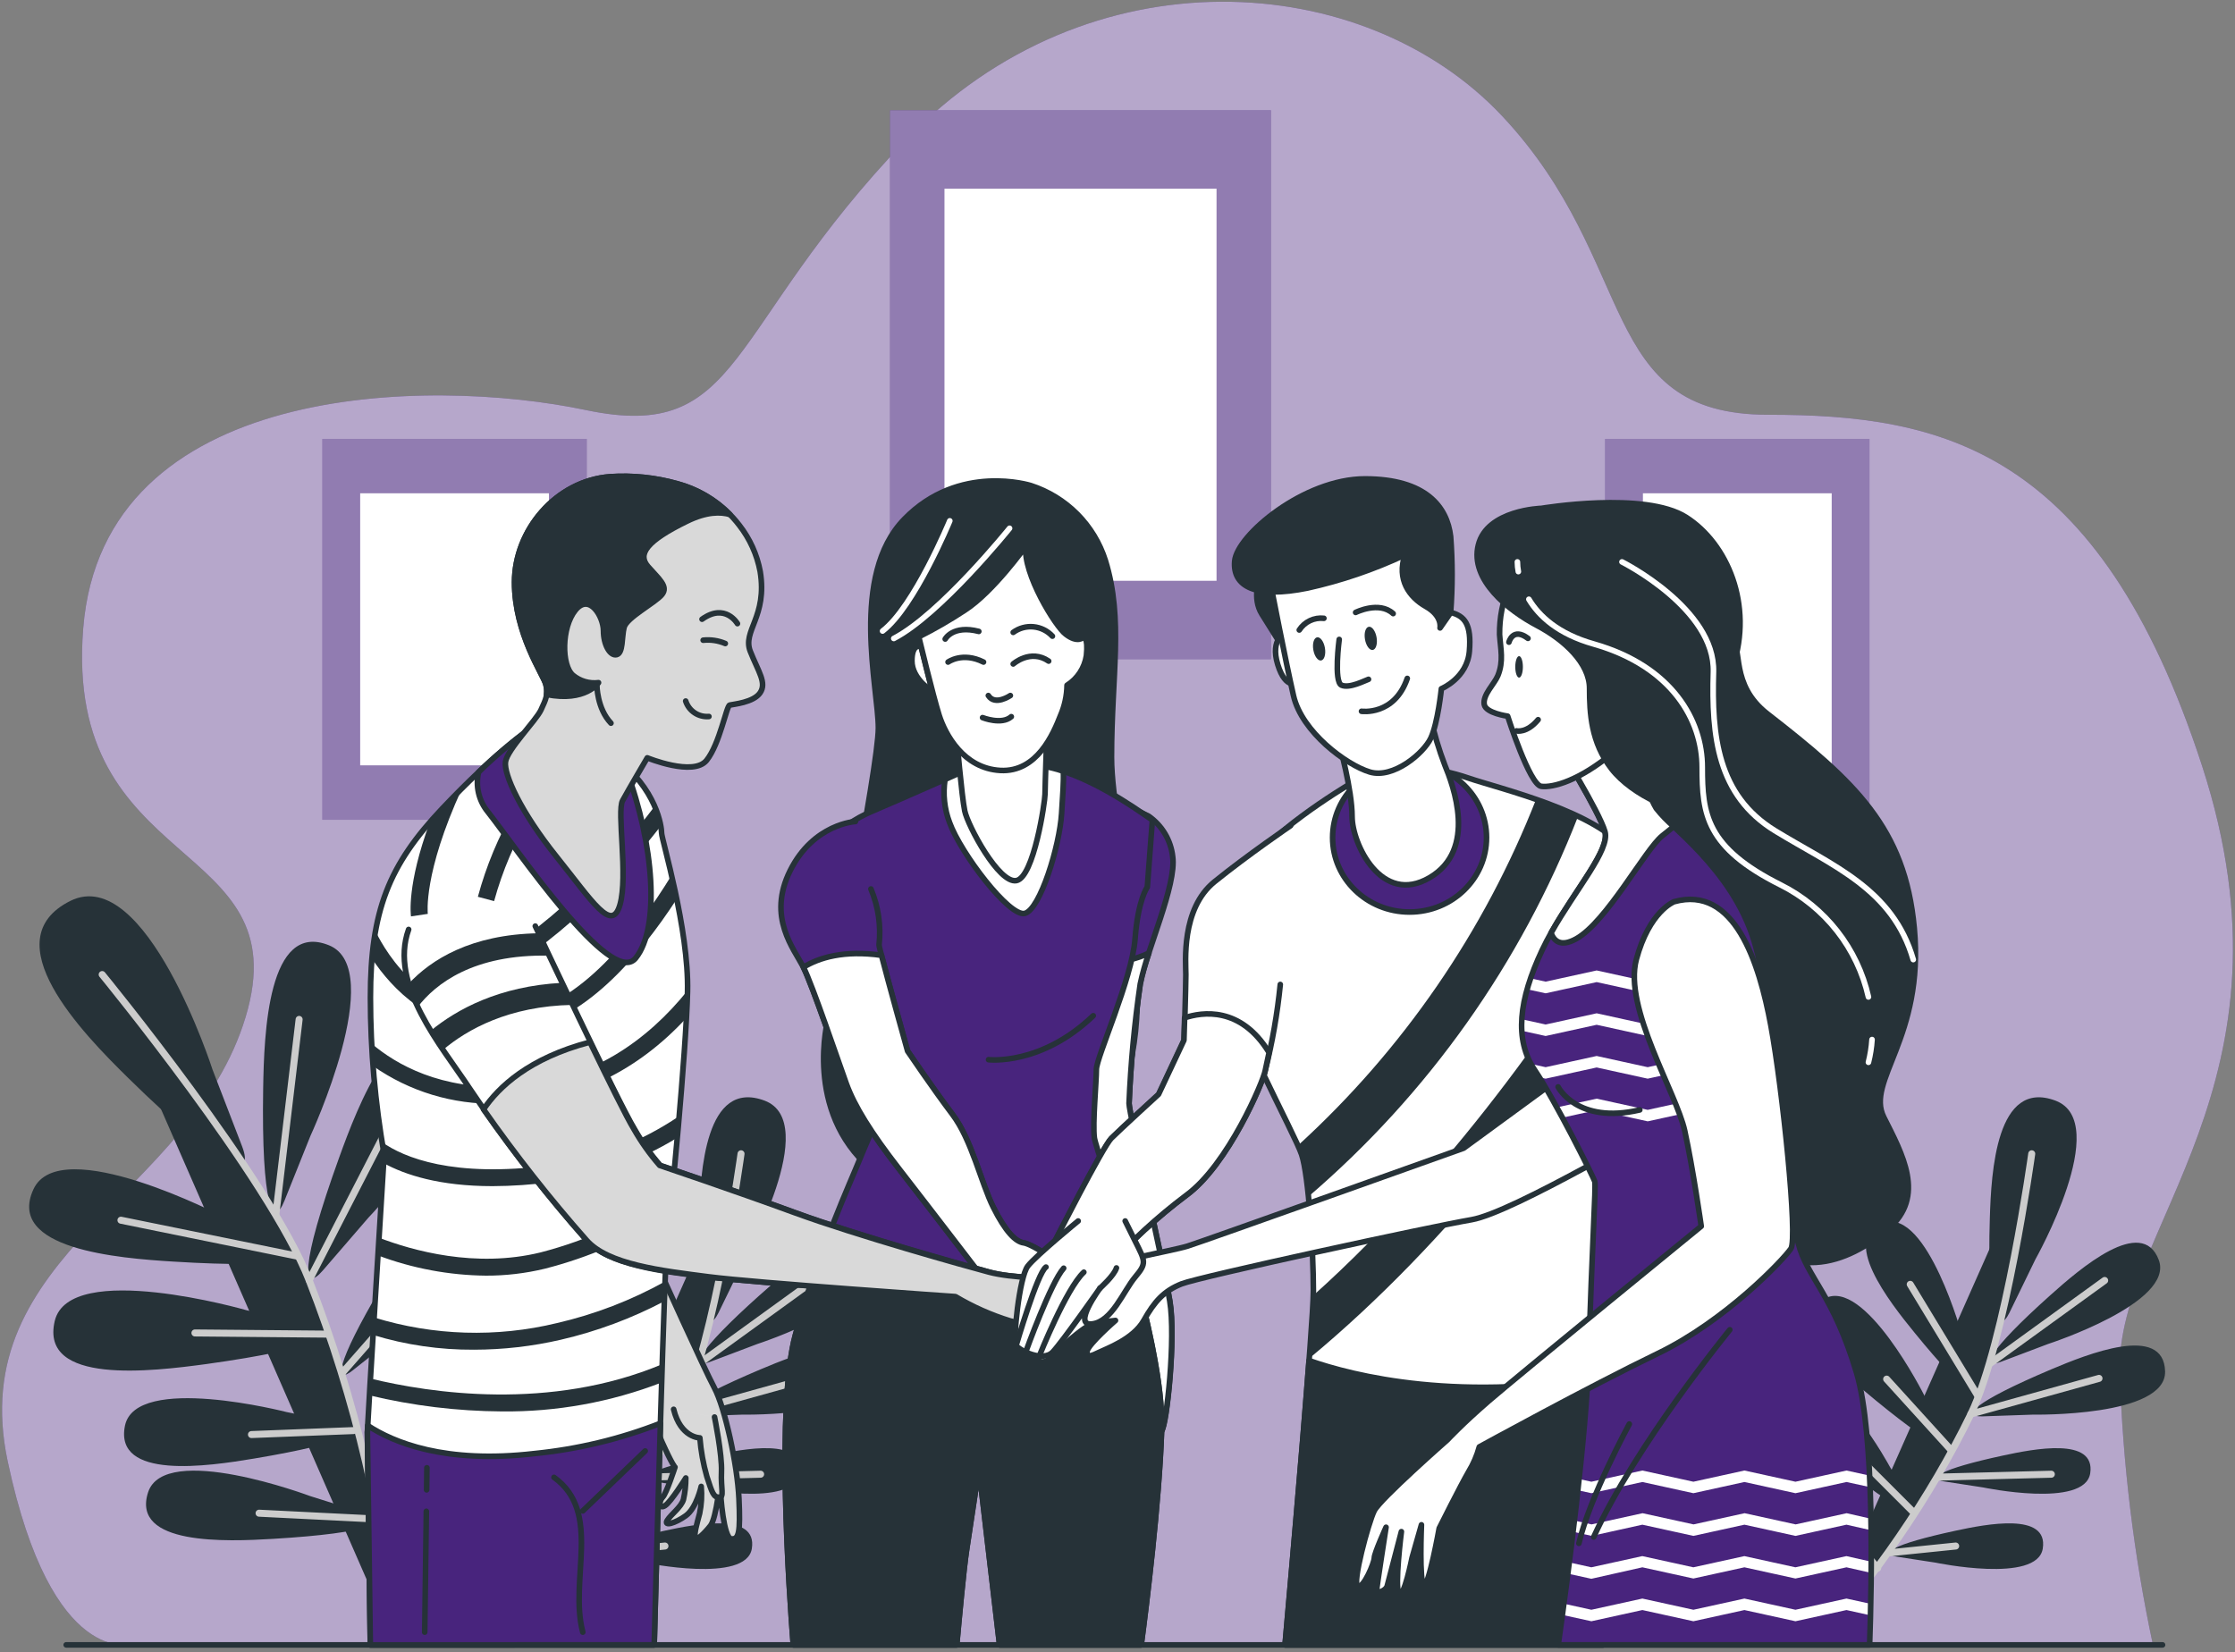 <svg width="399" height="295" viewBox="0 0 399 295" fill="none" xmlns="http://www.w3.org/2000/svg">
<rect x="0" y="0" width="399" height="295" fill="#808080" stroke="none"/>
<path d="M384.311 293.48H23.631C23.631 293.48 9.291 298.16 1.381 260.92C-6.529 223.68 34.181 213.7 43.861 181.54C53.541 149.38 11.311 156.15 14.861 112.14C18.411 68.13 76.441 67.28 104.591 73.21C132.741 79.14 129.221 58.82 161.771 24.96C194.321 -8.9 243.561 -5.5 268.181 20.73C292.801 46.96 284.901 74.05 315.691 74.05C346.481 74.05 374.631 79.98 393.101 136.68C411.571 193.38 377.811 219.3 378.421 244.86C378.937 261.209 380.908 277.48 384.311 293.48Z" fill="#48247D"/>
<path opacity="0.6" d="M384.311 293.48H23.631C23.631 293.48 9.291 298.16 1.381 260.92C-6.529 223.68 34.181 213.7 43.861 181.54C53.541 149.38 11.311 156.15 14.861 112.14C18.411 68.13 76.441 67.28 104.591 73.21C132.741 79.14 129.221 58.82 161.771 24.96C194.321 -8.9 243.561 -5.5 268.181 20.73C292.801 46.96 284.901 74.05 315.691 74.05C346.481 74.05 374.631 79.98 393.101 136.68C411.571 193.38 377.811 219.3 378.421 244.86C378.937 261.209 380.908 277.48 384.311 293.48Z" fill="white"/>
<path d="M226.891 19.69H158.891V117.69H226.891V19.69Z" fill="#48247D"/>
<path opacity="0.4" d="M226.891 19.69H158.891V117.69H226.891V19.69Z" fill="white"/>
<path d="M217.181 33.69H168.611V103.69H217.181V33.69Z" fill="white"/>
<path d="M104.741 78.36H57.561V146.36H104.741V78.36Z" fill="#48247D"/>
<path opacity="0.4" d="M104.741 78.36H57.561V146.36H104.741V78.36Z" fill="white"/>
<path d="M98.001 88.07H64.301V136.64H98.001V88.07Z" fill="white"/>
<path d="M333.741 78.36H286.561V146.36H333.741V78.36Z" fill="#48247D"/>
<path opacity="0.4" d="M333.741 78.36H286.561V146.36H333.741V78.36Z" fill="white"/>
<path d="M327.001 88.07H293.301V136.64H327.001V88.07Z" fill="white"/>
<path d="M281.191 214.4C279.191 219.4 277.071 215.4 277.401 194.34C277.561 184.48 278.251 164.34 289.161 168.77C299.631 173.03 285.831 202.82 285.831 202.82L281.191 214.4ZM296.191 217.4C296.191 217.4 318.921 193.71 310.391 186.28C301.521 178.54 294.321 197.37 290.971 206.65C283.831 226.44 284.491 230.93 288.041 226.84L296.191 217.4ZM300.981 238.66C300.981 238.66 321.791 223.84 316.351 216.92C310.691 209.72 302.461 223.08 298.551 229.68C290.221 243.78 290.081 247.31 293.381 244.68L300.981 238.66ZM306.611 259.86C306.611 259.86 327.431 245.04 321.991 238.12C316.321 230.92 308.091 244.27 304.191 250.88C295.861 264.97 295.711 268.51 299.021 265.88L306.611 259.86ZM270.271 217.24C270.271 217.24 241.141 202.08 236.411 212.35C231.481 223.04 251.571 224.66 261.411 225.26C282.411 226.56 286.541 224.66 281.621 222.4L270.271 217.24ZM274.371 233.92C274.371 233.92 242.811 224.86 240.211 235.87C237.511 247.32 257.521 244.87 267.291 243.55C288.131 240.65 291.791 237.97 286.521 236.73L274.371 233.92ZM281.591 252.12C281.591 252.12 254.701 245.18 252.751 254.55C250.751 264.3 267.601 261.8 275.831 260.42C293.381 257.48 296.421 255.13 291.941 254.21L281.591 252.12ZM285.801 267.12C285.801 267.12 259.801 257.36 256.871 266.47C253.821 275.96 270.871 275.26 279.191 274.76C296.961 273.7 300.191 271.69 295.861 270.29L285.801 267.12ZM268.371 190.99C268.371 190.99 256.501 154.09 243.021 160.8C229.021 167.8 245.201 184.41 253.311 192.38C270.601 209.38 275.951 210.56 273.681 204.63L268.371 190.99Z" fill="#263238"/>
<path d="M248.661 173.99C248.661 173.99 278.481 210.37 285.611 228.58C293.811 249.51 299.391 273.08 300.501 292.58" fill="#263238"/>
<path d="M248.661 173.99C248.661 173.99 278.481 210.37 285.611 228.58C293.811 249.51 299.391 273.08 300.501 292.58" stroke="#CCCCCC" stroke-width="1.252" stroke-linecap="round" stroke-linejoin="round"/>
<path d="M279.671 216.69L283.821 182" stroke="#CCCCCC" stroke-width="1.252" stroke-linecap="round" stroke-linejoin="round"/>
<path d="M285.611 228.57L300.611 199.41" stroke="#CCCCCC" stroke-width="1.252" stroke-linecap="round" stroke-linejoin="round"/>
<path d="M283.421 224.25L252.001 217.85" stroke="#CCCCCC" stroke-width="1.252" stroke-linecap="round" stroke-linejoin="round"/>
<path d="M291.511 245.12L309.981 224.08" stroke="#CCCCCC" stroke-width="1.252" stroke-linecap="round" stroke-linejoin="round"/>
<path d="M288.931 238.19L265.221 237.98" stroke="#CCCCCC" stroke-width="1.252" stroke-linecap="round" stroke-linejoin="round"/>
<path d="M293.501 255.41L275.311 256.12" stroke="#CCCCCC" stroke-width="1.252" stroke-linecap="round" stroke-linejoin="round"/>
<path d="M297.231 266.39L306.971 253.41" stroke="#CCCCCC" stroke-width="1.252" stroke-linecap="round" stroke-linejoin="round"/>
<path d="M297.951 271.22L276.671 270.16" stroke="#CCCCCC" stroke-width="1.252" stroke-linecap="round" stroke-linejoin="round"/>
<path d="M357.211 243.13C353.541 244.51 354.661 241.42 366.011 231.26C371.331 226.49 382.391 216.96 385.391 224.94C388.281 232.61 365.651 239.94 365.651 239.94L357.211 243.13ZM362.981 252.56C362.981 252.56 386.761 253.01 386.521 244.82C386.271 236.3 372.721 241.72 366.141 244.5C352.141 250.43 350.031 252.99 353.951 252.87L362.981 252.56ZM354.031 265.56C354.031 265.56 372.141 269.35 373.151 263.05C374.151 256.5 363.041 258.69 357.611 259.86C346.021 262.35 344.071 264.01 347.081 264.49L354.031 265.56ZM345.561 278.99C345.561 278.99 363.681 282.78 364.681 276.48C365.731 269.93 354.581 272.11 349.141 273.28C337.561 275.77 335.561 277.43 338.561 277.91L345.561 278.99ZM350.371 238.71C350.371 238.71 344.111 215.76 336.371 218.29C328.261 220.92 337.281 232.41 341.801 237.94C351.431 249.75 354.471 251.01 353.251 247.28L350.371 238.71ZM343.511 249.09C343.511 249.09 332.821 227.85 325.691 231.87C318.261 236.07 329.381 245.53 334.901 250.05C346.691 259.71 349.901 260.34 347.991 256.93L343.511 249.09ZM337.381 261.87C337.381 261.87 327.851 244.16 321.911 247.73C315.731 251.45 325.351 259.19 330.131 262.89C340.321 270.78 343.061 271.24 341.351 268.4L337.381 261.87ZM331.461 271.5C331.461 271.5 323.861 252.87 317.581 255.79C311.041 258.79 319.781 267.55 324.141 271.74C333.441 280.67 336.141 281.42 334.721 278.41L331.461 271.5ZM363.371 224.83C363.371 224.83 377.161 200.38 366.971 196.51C356.371 192.51 355.481 209.28 355.231 217.51C354.691 235.07 356.691 238.51 358.731 234.37L363.371 224.83Z" fill="#263238"/>
<path d="M362.711 205.99C362.711 205.99 358.021 239.73 351.841 252.48C344.741 267.12 334.021 282.71 324.181 292.89" fill="#263238"/>
<path d="M362.711 205.99C362.711 205.99 358.021 239.73 351.841 252.48C344.741 267.12 334.021 282.71 324.181 292.89" stroke="#CCCCCC" stroke-width="1.252" stroke-linecap="round" stroke-linejoin="round"/>
<path d="M355.241 243.45L375.731 228.61" stroke="#CCCCCC" stroke-width="1.252" stroke-linecap="round" stroke-linejoin="round"/>
<path d="M351.841 252.45L374.721 246.09" stroke="#CCCCCC" stroke-width="1.252" stroke-linecap="round" stroke-linejoin="round"/>
<path d="M353.061 249.16L341.021 229.3" stroke="#CCCCCC" stroke-width="1.252" stroke-linecap="round" stroke-linejoin="round"/>
<path d="M345.941 263.72L366.211 263.2" stroke="#CCCCCC" stroke-width="1.252" stroke-linecap="round" stroke-linejoin="round"/>
<path d="M348.361 258.94L336.811 246.22" stroke="#CCCCCC" stroke-width="1.252" stroke-linecap="round" stroke-linejoin="round"/>
<path d="M341.441 269.83L332.121 260.51" stroke="#CCCCCC" stroke-width="1.252" stroke-linecap="round" stroke-linejoin="round"/>
<path d="M337.431 277.22L349.131 276.02" stroke="#CCCCCC" stroke-width="1.252" stroke-linecap="round" stroke-linejoin="round"/>
<path d="M335.211 279.97L325.321 268.14" stroke="#CCCCCC" stroke-width="1.252" stroke-linecap="round" stroke-linejoin="round"/>
<path d="M50.771 214.4C48.771 219.4 46.651 215.4 46.981 194.34C47.141 184.48 47.831 164.34 58.741 168.77C69.221 173.03 55.411 202.82 55.411 202.82L50.771 214.4ZM65.771 217.4C65.771 217.4 88.501 193.71 79.981 186.28C71.101 178.54 63.901 197.37 60.551 206.65C53.411 226.44 54.071 230.93 57.621 226.84L65.771 217.4ZM70.561 238.64C70.561 238.64 91.381 223.82 85.931 216.9C80.271 209.7 72.041 223.06 68.131 229.66C59.801 243.76 59.661 247.29 62.971 244.66L70.561 238.64ZM76.201 259.84C76.201 259.84 96.991 244.99 91.561 238.1C85.891 230.9 77.661 244.25 73.761 250.86C65.431 264.95 65.281 268.49 68.591 265.86L76.201 259.84ZM39.831 217.22C39.831 217.22 10.711 202.06 5.971 212.33C1.041 223.02 21.131 224.64 30.971 225.24C51.971 226.54 56.091 224.64 51.171 222.38L39.831 217.22ZM43.931 233.9C43.931 233.9 12.381 224.84 9.771 235.85C7.071 247.3 27.081 244.85 36.851 243.53C57.691 240.63 61.361 237.95 56.091 236.71L43.931 233.9ZM51.151 252.1C51.151 252.1 24.261 245.16 22.311 254.53C20.311 264.28 37.161 261.78 45.391 260.4C62.941 257.46 65.981 255.11 61.501 254.19L51.151 252.1ZM55.361 267.1C55.361 267.1 29.361 257.34 26.431 266.45C23.381 275.94 40.431 275.24 48.751 274.74C66.521 273.68 69.751 271.67 65.431 270.27L55.361 267.1ZM37.951 190.99C37.951 190.99 26.081 154.13 12.561 160.84C-1.439 167.84 14.741 184.45 22.851 192.42C40.151 209.42 45.501 210.6 43.221 204.67L37.951 190.99Z" fill="#263238"/>
<path d="M18.241 173.99C18.241 173.99 48.061 210.37 55.191 228.58C63.391 249.51 68.971 273.08 70.081 292.58" fill="#263238"/>
<path d="M18.241 173.99C18.241 173.99 48.061 210.37 55.191 228.58C63.391 249.51 68.971 273.08 70.081 292.58" stroke="#CCCCCC" stroke-width="1.252" stroke-linecap="round" stroke-linejoin="round"/>
<path d="M49.261 216.69L53.401 182" stroke="#CCCCCC" stroke-width="1.252" stroke-linecap="round" stroke-linejoin="round"/>
<path d="M55.191 228.57L70.191 199.41" stroke="#CCCCCC" stroke-width="1.252" stroke-linecap="round" stroke-linejoin="round"/>
<path d="M53.001 224.25L21.591 217.85" stroke="#CCCCCC" stroke-width="1.252" stroke-linecap="round" stroke-linejoin="round"/>
<path d="M61.091 245.12L79.561 224.08" stroke="#CCCCCC" stroke-width="1.252" stroke-linecap="round" stroke-linejoin="round"/>
<path d="M58.511 238.19L34.801 237.98" stroke="#CCCCCC" stroke-width="1.252" stroke-linecap="round" stroke-linejoin="round"/>
<path d="M63.081 255.41L44.891 256.12" stroke="#CCCCCC" stroke-width="1.252" stroke-linecap="round" stroke-linejoin="round"/>
<path d="M66.821 266.39L76.561 253.41" stroke="#CCCCCC" stroke-width="1.252" stroke-linecap="round" stroke-linejoin="round"/>
<path d="M67.531 271.22L46.251 270.16" stroke="#CCCCCC" stroke-width="1.252" stroke-linecap="round" stroke-linejoin="round"/>
<path d="M126.791 243.13C123.121 244.51 124.241 241.42 135.591 231.26C140.921 226.49 151.971 216.96 154.971 224.94C157.861 232.61 135.231 239.94 135.231 239.94L126.791 243.13ZM132.561 252.56C132.561 252.56 156.341 253.01 156.101 244.82C155.851 236.3 142.301 241.72 135.721 244.5C121.721 250.43 119.611 252.99 123.531 252.87L132.561 252.56ZM123.611 265.56C123.611 265.56 141.721 269.35 142.731 263.05C143.731 256.5 132.621 258.69 127.191 259.86C115.561 262.35 113.651 263.99 116.661 264.49L123.611 265.56ZM115.101 278.99C115.101 278.99 133.221 282.78 134.221 276.48C135.271 269.93 124.121 272.11 118.691 273.28C107.091 275.78 105.141 277.44 108.161 277.92L115.101 278.99ZM119.911 238.71C119.911 238.71 113.661 215.76 105.911 218.29C97.801 220.92 106.811 232.41 111.331 237.94C120.961 249.75 124.001 251.01 122.781 247.28L119.911 238.71ZM113.051 249.09C113.051 249.09 102.361 227.85 95.231 231.87C87.801 236.07 98.921 245.53 104.451 250.05C116.241 259.71 119.451 260.34 117.531 256.93L113.051 249.09ZM106.921 261.87C106.921 261.87 97.391 244.16 91.451 247.73C85.271 251.45 94.891 259.19 99.671 262.89C109.861 270.78 112.611 271.24 110.891 268.4L106.921 261.87ZM101.001 271.5C101.001 271.5 93.411 252.87 87.121 255.79C80.581 258.79 89.331 267.55 93.681 271.74C102.981 280.67 105.681 281.42 104.261 278.41L101.001 271.5ZM132.911 224.83C132.911 224.83 146.711 200.38 136.521 196.51C125.911 192.51 125.031 209.28 124.771 217.51C124.241 235.07 126.231 238.51 128.271 234.37L132.911 224.83Z" fill="#263238"/>
<path d="M132.291 205.99C132.291 205.99 127.601 239.73 121.421 252.48C114.321 267.12 103.601 282.71 93.761 292.89" fill="#263238"/>
<path d="M132.291 205.99C132.291 205.99 127.601 239.73 121.421 252.48C114.321 267.12 103.601 282.71 93.761 292.89" stroke="#CCCCCC" stroke-width="1.252" stroke-linecap="round" stroke-linejoin="round"/>
<path d="M124.821 243.45L145.311 228.61" stroke="#CCCCCC" stroke-width="1.252" stroke-linecap="round" stroke-linejoin="round"/>
<path d="M121.421 252.45L144.301 246.09" stroke="#CCCCCC" stroke-width="1.252" stroke-linecap="round" stroke-linejoin="round"/>
<path d="M122.641 249.16L110.601 229.3" stroke="#CCCCCC" stroke-width="1.252" stroke-linecap="round" stroke-linejoin="round"/>
<path d="M115.521 263.72L135.791 263.2" stroke="#CCCCCC" stroke-width="1.252" stroke-linecap="round" stroke-linejoin="round"/>
<path d="M117.941 258.94L106.391 246.22" stroke="#CCCCCC" stroke-width="1.252" stroke-linecap="round" stroke-linejoin="round"/>
<path d="M111.021 269.83L101.701 260.51" stroke="#CCCCCC" stroke-width="1.252" stroke-linecap="round" stroke-linejoin="round"/>
<path d="M107.011 277.22L118.711 276.02" stroke="#CCCCCC" stroke-width="1.252" stroke-linecap="round" stroke-linejoin="round"/>
<path d="M104.801 279.97L94.901 268.14" stroke="#CCCCCC" stroke-width="1.252" stroke-linecap="round" stroke-linejoin="round"/>
<path d="M184.031 86.69C184.031 86.69 171.231 82.61 161.441 92.69C151.651 102.77 156.811 122.9 156.811 129.97C156.811 137.04 147.811 181.97 147.811 181.97C147.811 181.97 143.451 198.3 155.431 208.65C167.411 219 189.551 218.1 199.001 198.18C208.451 178.26 198.431 149.86 198.431 135.18C198.431 120.5 200.611 110.69 197.341 100.08C196.348 96.95 194.623 94.102 192.308 91.773C189.993 89.444 187.155 87.701 184.031 86.69Z" fill="#263238" stroke="#263238" stroke-linecap="round" stroke-linejoin="round"/>
<path d="M180.231 94.32C180.231 94.32 167.891 109.66 159.561 113.99" stroke="white" stroke-linecap="round" stroke-linejoin="round"/>
<path d="M169.561 92.99C169.561 92.99 163.231 108.32 157.561 112.66" stroke="white" stroke-linecap="round" stroke-linejoin="round"/>
<path d="M205.071 145.72C206.253 146.549 207.246 147.619 207.984 148.86C208.722 150.102 209.188 151.485 209.351 152.92C210.081 158.02 204.641 169.81 203.551 175.64C202.521 182.718 201.857 189.844 201.561 196.99C201.561 198.81 207.761 225.77 208.851 232.33C209.941 238.89 208.301 254.33 207.391 255.46C206.481 256.59 203.931 251.27 203.751 247.81C203.571 244.35 196.831 217.75 194.281 209.74C191.731 201.73 192.451 191.16 192.451 191.16C192.451 191.16 195.921 166.93 195.921 157.64C195.921 148.35 196.201 141.4 196.201 141.4L205.071 145.72Z" fill="#48247D" stroke="#263238" stroke-linecap="round" stroke-linejoin="round"/>
<path d="M207.371 255.42C208.281 254.33 209.921 238.84 208.831 232.29C207.741 225.74 201.561 198.77 201.561 196.99C201.862 189.857 202.529 182.744 203.561 175.68C203.961 173.81 204.476 171.967 205.101 170.16C202.958 171.192 200.609 171.725 198.231 171.72C196.961 171.72 195.721 172.89 194.531 174.88C193.531 183.34 192.441 191.16 192.441 191.16C192.441 191.16 191.721 201.72 194.271 209.74C196.821 217.76 203.561 244.35 203.741 247.81C203.921 251.27 206.461 256.51 207.371 255.42Z" fill="white" stroke="#263238" stroke-linecap="round" stroke-linejoin="round"/>
<path d="M170.801 293.67C171.201 289.19 172.041 280.07 172.581 276.55C173.311 271.82 174.761 262.16 174.761 262.16L178.451 293.67H203.731C204.641 286.8 206.931 268.38 207.371 255.42C207.921 239.21 195.711 205.69 195.371 203.14C195.031 200.59 195.731 193.14 195.731 190.94C195.731 188.74 202.091 174.78 202.631 167.67C203.171 160.56 204.821 158.38 204.821 158.38L205.731 146.38C205.181 146.2 197.011 139.77 188.811 137.38C183.824 135.965 178.559 135.841 173.511 137.02C173.511 137.02 161.671 142.3 155.661 144.85C149.651 147.4 144.711 152.32 144.561 158.69C144.411 165.06 156.211 192.21 157.311 194.22C158.411 196.23 154.941 203.32 153.481 206.97C152.021 210.62 146.011 223.73 142.011 238.3C138.581 250.74 140.871 284.17 141.621 293.67H170.801Z" fill="#48247D" stroke="#263238" stroke-linecap="round" stroke-linejoin="round"/>
<path d="M176.481 189.19C176.481 189.19 185.821 190.31 195.171 181.34" stroke="#263238" stroke-linecap="round" stroke-linejoin="round"/>
<path d="M182.961 163.07C185.691 162.34 189.161 151.07 189.521 145.22C189.721 141.95 189.921 139.51 189.831 137.71C189.491 137.6 189.141 137.48 188.831 137.38C183.844 135.965 178.579 135.841 173.531 137.02L168.711 139.16C168.309 141.75 168.588 144.4 169.521 146.85C171.491 152.32 180.231 163.8 182.961 163.07Z" fill="white" stroke="#263238" stroke-linecap="round" stroke-linejoin="round"/>
<path d="M170.761 131.43C170.761 131.43 171.681 142.16 172.231 144.79C172.781 147.42 178.311 157.79 181.441 157.22C184.571 156.65 186.561 143.1 186.561 141.78C186.561 140.46 186.931 129.78 186.931 129.78C186.931 129.78 180.341 135.19 170.761 131.43Z" fill="white" stroke="#263238" stroke-linecap="round" stroke-linejoin="round"/>
<path d="M152.721 146.67C152.721 146.67 145.261 147.04 141.071 155.42C136.881 163.8 141.791 169.42 143.431 172.72C145.071 176.02 149.631 189.48 151.081 193.49C152.531 197.5 155.461 202.23 160.561 208.79C165.661 215.35 176.401 229.37 176.401 229.37L179.321 234.47C179.321 234.47 184.241 240.12 184.781 240.3C185.321 240.48 188.611 244.67 189.881 242.12C191.151 239.57 189.881 230.47 189.881 230.47C189.881 230.47 191.881 234.47 192.621 233.56C193.361 232.65 192.431 230.65 191.711 228.46C190.991 226.27 184.251 222.09 182.781 221.9C181.311 221.71 179.501 219.9 177.321 215.53C175.141 211.16 173.491 203.53 170.031 198.95C166.571 194.37 162.031 187.66 162.031 187.66C162.031 187.66 156.931 169.44 156.931 168.71C157.304 165.308 156.805 161.866 155.481 158.71" fill="#48247D"/>
<path d="M152.721 146.67C152.721 146.67 145.261 147.04 141.071 155.42C136.881 163.8 141.791 169.42 143.431 172.72C145.071 176.02 149.631 189.48 151.081 193.49C152.531 197.5 155.461 202.23 160.561 208.79C165.661 215.35 176.401 229.37 176.401 229.37L179.321 234.47C179.321 234.47 184.241 240.12 184.781 240.3C185.321 240.48 188.611 244.67 189.881 242.12C191.151 239.57 189.881 230.47 189.881 230.47C189.881 230.47 191.881 234.47 192.621 233.56C193.361 232.65 192.431 230.65 191.711 228.46C190.991 226.27 184.251 222.09 182.781 221.9C181.311 221.71 179.501 219.9 177.321 215.53C175.141 211.16 173.491 203.53 170.031 198.95C166.571 194.37 162.031 187.66 162.031 187.66C162.031 187.66 156.931 169.44 156.931 168.71C157.304 165.308 156.805 161.866 155.481 158.71" stroke="#263238" stroke-linecap="round" stroke-linejoin="round"/>
<path d="M182.781 221.9C181.321 221.72 179.501 219.9 177.321 215.53C175.141 211.16 173.491 203.53 170.031 198.95C166.571 194.37 162.031 187.66 162.031 187.66C162.031 187.66 158.581 175.32 157.361 170.55C150.661 169.61 146.241 170.96 143.431 172.68C145.071 175.96 149.631 189.44 151.081 193.45C152.531 197.46 155.461 202.19 160.561 208.75C165.661 215.31 176.401 229.33 176.401 229.33L179.321 234.43C179.321 234.43 184.241 240.08 184.781 240.26C185.321 240.44 188.611 244.63 189.881 242.08C191.151 239.53 189.881 230.43 189.881 230.43C189.881 230.43 191.881 234.43 192.621 233.52C193.361 232.61 192.431 230.61 191.711 228.42C190.991 226.23 184.251 222.09 182.781 221.9Z" fill="white" stroke="#263238" stroke-linecap="round" stroke-linejoin="round"/>
<path d="M170.801 293.67C171.201 289.19 172.041 280.07 172.581 276.55C173.311 271.82 174.761 262.16 174.761 262.16L178.451 293.67H203.731C204.641 286.8 206.931 268.38 207.371 255.42C207.601 248.67 205.611 238.91 203.191 229.64C181.821 234.32 157.591 230.93 145.011 228.49C143.951 231.62 142.911 234.91 142.011 238.3C138.581 250.74 140.871 284.17 141.621 293.67H170.801Z" fill="#263238" stroke="#263238" stroke-linecap="round" stroke-linejoin="round"/>
<path d="M164.431 115.45C164.431 115.45 162.801 114.72 162.801 117.99C162.801 121.26 166.431 123.43 166.431 123.43L164.431 115.45Z" fill="white" stroke="#263238" stroke-linecap="round" stroke-linejoin="round"/>
<path d="M183.141 97.49C183.141 97.49 177.321 105.69 172.211 108.97C169.575 110.703 166.84 112.283 164.021 113.7C164.021 113.7 166.571 124.27 167.661 127.7C168.751 131.13 172.021 137.19 178.581 137.55C185.141 137.91 188.061 130.98 189.341 127.7C190.07 126.005 190.46 124.184 190.491 122.34C191.412 121.758 192.197 120.986 192.794 120.075C193.39 119.164 193.785 118.136 193.951 117.06C194.311 113.6 193.401 113.78 193.401 113.78C193.401 113.78 192.401 114.91 190.231 113.21C188.471 111.9 182.561 102.41 183.141 97.49Z" fill="white" stroke="#263238" stroke-linecap="round" stroke-linejoin="round"/>
<path d="M169.251 118.2C169.251 118.2 171.821 116.32 175.581 118.2" stroke="#263238" stroke-linecap="round" stroke-linejoin="round"/>
<path d="M180.881 118.54C180.881 118.54 183.961 115.8 187.211 118.03" stroke="#263238" stroke-linecap="round" stroke-linejoin="round"/>
<path d="M168.741 114.09C168.741 114.09 170.111 111.53 174.741 112.73" stroke="#263238" stroke-linecap="round" stroke-linejoin="round"/>
<path d="M180.881 112.9C181.928 112.136 183.22 111.783 184.51 111.908C185.801 112.034 187 112.628 187.881 113.58" stroke="#263238" stroke-linecap="round" stroke-linejoin="round"/>
<path d="M180.371 124.18C180.371 124.18 177.631 126.06 176.441 124.18" stroke="#263238" stroke-linecap="round" stroke-linejoin="round"/>
<path d="M175.411 128.12C175.411 128.12 178.831 129.48 180.541 127.95" stroke="#263238" stroke-linecap="round" stroke-linejoin="round"/>
<path d="M117.611 226.42C117.611 226.42 125.611 244.18 127.521 247.76C129.431 251.34 131.651 261.53 131.921 267.58C132.191 273.63 131.921 274.88 130.551 274.74C129.181 274.6 128.621 267.03 128.621 265.79V263.87C128.621 263.87 127.931 271.02 126.831 272.4C125.731 273.78 124.211 275.29 124.081 274.47C123.951 273.65 124.351 272.26 124.901 270.2C125.233 268.616 125.328 266.992 125.181 265.38C125.181 265.38 124.351 269.23 122.431 270.61C120.511 271.99 118.431 272.54 119.121 271.44C119.811 270.34 121.601 269.1 122.011 267.72C122.295 266.456 122.435 265.165 122.431 263.87C122.431 263.87 119.811 268.13 118.711 268.82C117.611 269.51 117.611 268 118.301 267.31C118.991 266.62 120.501 261.94 120.501 261.94C120.501 261.94 120.081 261.66 118.161 257.4C116.241 253.14 115.161 245.69 114.581 242.8C114.001 239.91 112.931 236.06 112.931 236.06L102.331 218.3C102.331 218.3 101.501 214.03 105.491 213.3C109.481 212.57 117.611 226.42 117.611 226.42Z" fill="white"/>
<path opacity="0.15" d="M117.611 226.42C117.611 226.42 125.611 244.18 127.521 247.76C129.431 251.34 131.651 261.53 131.921 267.58C132.191 273.63 131.921 274.88 130.551 274.74C129.181 274.6 128.621 267.03 128.621 265.79V263.87C128.621 263.87 127.931 271.02 126.831 272.4C125.731 273.78 124.211 275.29 124.081 274.47C123.951 273.65 124.351 272.26 124.901 270.2C125.233 268.616 125.328 266.992 125.181 265.38C125.181 265.38 124.351 269.23 122.431 270.61C120.511 271.99 118.431 272.54 119.121 271.44C119.811 270.34 121.601 269.1 122.011 267.72C122.295 266.456 122.435 265.165 122.431 263.87C122.431 263.87 119.811 268.13 118.711 268.82C117.611 269.51 117.611 268 118.301 267.31C118.991 266.62 120.501 261.94 120.501 261.94C120.501 261.94 120.081 261.66 118.161 257.4C116.241 253.14 115.161 245.69 114.581 242.8C114.001 239.91 112.931 236.06 112.931 236.06L102.331 218.3C102.331 218.3 101.501 214.03 105.491 213.3C109.481 212.57 117.611 226.42 117.611 226.42Z" fill="black"/>
<path d="M117.611 226.42C117.611 226.42 125.611 244.18 127.521 247.76C129.431 251.34 131.651 261.53 131.921 267.58C132.191 273.63 131.921 274.88 130.551 274.74C129.181 274.6 128.621 267.03 128.621 265.79V263.87C128.621 263.87 127.931 271.02 126.831 272.4C125.731 273.78 124.211 275.29 124.081 274.47C123.951 273.65 124.351 272.26 124.901 270.2C125.233 268.616 125.328 266.992 125.181 265.38C125.181 265.38 124.351 269.23 122.431 270.61C120.511 271.99 118.431 272.54 119.121 271.44C119.811 270.34 121.601 269.1 122.011 267.72C122.295 266.456 122.435 265.165 122.431 263.87C122.431 263.87 119.811 268.13 118.711 268.82C117.611 269.51 117.611 268 118.301 267.31C118.991 266.62 120.501 261.94 120.501 261.94C120.501 261.94 120.081 261.66 118.161 257.4C116.241 253.14 115.161 245.69 114.581 242.8C114.001 239.91 112.931 236.06 112.931 236.06L102.331 218.3C102.331 218.3 101.501 214.03 105.491 213.3C109.481 212.57 117.611 226.42 117.611 226.42Z" stroke="#263238" stroke-linecap="round" stroke-linejoin="round"/>
<path d="M127.561 252.99C127.561 252.99 128.941 259.74 128.801 262.76C128.661 265.78 129.351 267.31 128.381 267.31C127.411 267.31 127.151 266.62 126.181 263.59C125.543 261.343 125.127 259.038 124.941 256.71C124.941 256.71 121.501 256.71 120.261 251.61" fill="white"/>
<path opacity="0.15" d="M127.561 252.99C127.561 252.99 128.941 259.74 128.801 262.76C128.661 265.78 129.351 267.31 128.381 267.31C127.411 267.31 127.151 266.62 126.181 263.59C125.543 261.343 125.127 259.038 124.941 256.71C124.941 256.71 121.501 256.71 120.261 251.61" fill="black"/>
<path d="M127.561 252.99C127.561 252.99 128.941 259.74 128.801 262.76C128.661 265.78 129.351 267.31 128.381 267.31C127.411 267.31 127.151 266.62 126.181 263.59C125.543 261.343 125.127 259.038 124.941 256.71C124.941 256.71 121.501 256.71 120.261 251.61" stroke="#263238" stroke-linecap="round" stroke-linejoin="round"/>
<path d="M66.111 293.67H116.791C117.041 284.19 118.701 222.27 119.201 219.5C119.751 216.5 122.471 188.2 122.741 177.05C123.011 165.9 118.111 149.83 118.111 148.74C118.111 147.65 117.301 140.85 109.681 135.13C102.061 129.41 96.071 129.42 94.441 130.23C94.441 130.23 88.441 134.32 78.921 144.39C69.401 154.46 66.131 162.62 66.131 178.13C66.138 187.516 66.958 196.885 68.581 206.13C68.581 206.13 65.581 254.57 65.581 255.66C65.581 256.75 66.021 287.2 66.111 293.67Z" fill="white" stroke="#263238" stroke-linecap="round" stroke-linejoin="round"/>
<path d="M89.111 184.17C90.187 184.168 91.262 184.107 92.331 183.99C103.991 182.72 114.131 170.8 120.821 160.5C120.511 159.01 120.201 157.58 119.891 156.27C113.581 166.56 103.381 179.77 92.011 181.01C76.181 182.73 69.011 170.26 67.011 166.23C66.731 167.77 66.521 169.39 66.381 171.1C69.921 176.46 77.071 184.17 89.111 184.17Z" fill="#263238"/>
<path d="M85.311 160.11L88.211 160.88C91.2 149.996 97.074 140.122 105.211 132.3C104.242 131.789 103.24 131.345 102.211 130.97C94.115 139.029 88.286 149.08 85.311 160.11Z" fill="#263238"/>
<path d="M88.161 174.46C88.841 174.11 103.011 166.73 117.971 147.46C117.739 146.252 117.37 145.074 116.871 143.95C101.811 163.95 86.961 171.69 86.801 171.77L88.161 174.46Z" fill="#263238"/>
<path d="M73.371 163.61L76.371 163.16C76.371 163.08 75.501 155.99 82.481 140.77C81.361 141.88 80.191 143.08 78.951 144.39C78.151 145.23 77.411 146.06 76.701 146.89C72.611 157.99 73.331 163.31 73.371 163.61Z" fill="#263238"/>
<path d="M98.111 208.06C80.871 210.3 72.111 206.68 68.191 203.9C68.421 205.36 68.581 206.17 68.581 206.17C68.581 206.17 68.581 206.7 68.491 207.66C72.331 209.77 78.491 211.77 87.921 211.77C91.46 211.755 94.994 211.511 98.501 211.04C106.448 210.018 114.087 207.318 120.911 203.12C121.031 201.86 121.141 200.57 121.251 199.26C114.334 203.965 106.407 206.979 98.111 208.06Z" fill="#263238"/>
<path d="M97.221 226.52C105.146 224.504 112.691 221.215 119.561 216.78C119.681 215.7 119.821 214.38 119.981 212.87C112.844 217.797 104.897 221.429 96.501 223.6C84.891 226.45 73.621 223.27 67.671 220.98C67.611 221.98 67.541 223.06 67.481 224.14C73.648 226.458 80.173 227.68 86.761 227.75C90.284 227.757 93.796 227.344 97.221 226.52Z" fill="#263238"/>
<path d="M66.141 246.12C66.071 247.2 66.011 248.22 65.961 249.12C73.692 250.976 81.61 251.938 89.561 251.99C99.337 252.096 109.043 250.338 118.161 246.81C118.161 245.71 118.231 244.61 118.261 243.54C98.181 251.99 76.701 248.69 66.141 246.12Z" fill="#263238"/>
<path d="M99.411 236.22C88.649 238.828 77.383 238.483 66.801 235.22C66.741 236.27 66.671 237.31 66.611 238.34C72.443 240.123 78.513 241.01 84.611 240.97C89.832 240.964 95.035 240.367 100.121 239.19C106.566 237.697 112.791 235.378 118.641 232.29C118.641 231.05 118.731 229.87 118.771 228.77C112.701 232.152 106.183 234.66 99.411 236.22Z" fill="#263238"/>
<path d="M91.011 193.99C78.711 194.61 70.761 190.07 66.351 186.33C66.421 187.71 66.511 189.05 66.611 190.33C73.087 194.862 80.838 197.216 88.741 197.05C89.531 197.05 90.341 197.05 91.161 196.99C103.231 196.38 113.911 191.1 122.541 181.74C122.641 179.99 122.711 178.39 122.741 177.06V176.86C115.691 185.61 105.461 193.25 91.011 193.99Z" fill="#263238"/>
<path d="M111.441 136.59C110.891 136.1 110.321 135.59 109.681 135.13C102.061 129.42 96.071 129.42 94.441 130.23C91.265 132.554 88.257 135.101 85.441 137.85C85.155 139.077 85.154 140.353 85.438 141.58C85.723 142.808 86.285 143.954 87.081 144.93C92.251 151.46 109.081 176.5 113.481 171.06C117.881 165.62 116.741 150.65 111.841 137.58C111.721 137.24 111.561 136.91 111.441 136.59Z" fill="#48247D" stroke="#263238" stroke-linecap="round" stroke-linejoin="round"/>
<path d="M95.561 165.34C95.561 165.34 110.261 196.64 113.251 201.54C114.569 203.868 116.12 206.056 117.881 208.07C117.881 208.07 130.881 212.44 142.031 216.53C153.181 220.62 172.561 225.99 176.631 227.12C180.701 228.25 187.511 228.21 188.631 228.21C189.751 228.21 202.781 231.21 203.631 231.75C204.481 232.29 203.361 233.38 201.451 233.93C199.541 234.48 193.291 235.01 190.291 236.1C187.291 237.19 184.851 236.92 180.501 235.83C177.073 234.776 173.783 233.315 170.701 231.48C170.701 231.48 134.991 228.99 126.561 227.99C118.131 226.99 108.561 225.81 104.791 221.46C97.225 212.919 90.243 203.879 83.891 194.4C78.771 186.66 69.401 175.79 72.951 165.94" fill="white"/>
<path d="M95.561 165.34C95.561 165.34 110.261 196.64 113.251 201.54C114.569 203.868 116.12 206.056 117.881 208.07C117.881 208.07 130.881 212.44 142.031 216.53C153.181 220.62 172.561 225.99 176.631 227.12C180.701 228.25 187.511 228.21 188.631 228.21C189.751 228.21 202.781 231.21 203.631 231.75C204.481 232.29 203.361 233.38 201.451 233.93C199.541 234.48 193.291 235.01 190.291 236.1C187.291 237.19 184.851 236.92 180.501 235.83C177.073 234.776 173.783 233.315 170.701 231.48C170.701 231.48 134.991 228.99 126.561 227.99C118.131 226.99 108.561 225.81 104.791 221.46C97.225 212.919 90.243 203.879 83.891 194.4C78.771 186.66 69.401 175.79 72.951 165.94" stroke="#263238" stroke-linecap="round" stroke-linejoin="round"/>
<path d="M188.561 228.21C187.471 228.21 180.671 228.21 176.561 227.12C172.451 226.03 153.071 220.61 141.921 216.53C130.771 212.45 117.771 208.07 117.771 208.07C116.01 206.056 114.459 203.868 113.141 201.54C111.911 199.54 108.691 193.01 105.321 186.06C94.471 188.9 89.011 194.06 86.321 198.06C92.004 206.189 98.144 213.988 104.711 221.42C108.521 225.77 118.041 226.86 126.481 227.95C134.921 229.04 170.571 231.49 170.571 231.49C173.653 233.325 176.943 234.786 180.371 235.84C184.721 236.93 187.171 237.2 190.161 236.11C193.151 235.02 199.421 234.48 201.321 233.94C203.221 233.4 204.321 232.3 203.501 231.76C202.681 231.22 189.691 228.21 188.561 228.21Z" fill="white"/>
<path opacity="0.15" d="M188.561 228.21C187.471 228.21 180.671 228.21 176.561 227.12C172.451 226.03 153.071 220.61 141.921 216.53C130.771 212.45 117.771 208.07 117.771 208.07C116.01 206.056 114.459 203.868 113.141 201.54C111.911 199.54 108.691 193.01 105.321 186.06C94.471 188.9 89.011 194.06 86.321 198.06C92.004 206.189 98.144 213.988 104.711 221.42C108.521 225.77 118.041 226.86 126.481 227.95C134.921 229.04 170.571 231.49 170.571 231.49C173.653 233.325 176.943 234.786 180.371 235.84C184.721 236.93 187.171 237.2 190.161 236.11C193.151 235.02 199.421 234.48 201.321 233.94C203.221 233.4 204.321 232.3 203.501 231.76C202.681 231.22 189.691 228.21 188.561 228.21Z" fill="black"/>
<path d="M188.561 228.21C187.471 228.21 180.671 228.21 176.561 227.12C172.451 226.03 153.071 220.61 141.921 216.53C130.771 212.45 117.771 208.07 117.771 208.07C116.01 206.056 114.459 203.868 113.141 201.54C111.911 199.54 108.691 193.01 105.321 186.06C94.471 188.9 89.011 194.06 86.321 198.06C92.004 206.189 98.144 213.988 104.711 221.42C108.521 225.77 118.041 226.86 126.481 227.95C134.921 229.04 170.571 231.49 170.571 231.49C173.653 233.325 176.943 234.786 180.371 235.84C184.721 236.93 187.171 237.2 190.161 236.11C193.151 235.02 199.421 234.48 201.321 233.94C203.221 233.4 204.321 232.3 203.501 231.76C202.681 231.22 189.691 228.21 188.561 228.21Z" stroke="#263238" stroke-linecap="round" stroke-linejoin="round"/>
<path d="M116.791 293.67C116.911 288.95 117.391 271.12 117.901 254.11C110.692 256.924 103.132 258.741 95.431 259.51C79.431 261.38 70.211 257.51 65.651 254.51C65.651 255.18 65.591 255.6 65.591 255.69C65.591 256.69 66.021 287.19 66.111 293.69L116.791 293.67Z" fill="#48247D" stroke="#263238" stroke-linecap="round" stroke-linejoin="round"/>
<path d="M104.041 291.4C101.561 281.99 107.561 269.99 98.901 263.76" stroke="#263238" stroke-linecap="round" stroke-linejoin="round"/>
<path d="M104.041 269.75L115.181 259.05" stroke="#263238" stroke-linecap="round" stroke-linejoin="round"/>
<path d="M76.111 269.82L75.821 291.4" stroke="#263238" stroke-linecap="round" stroke-linejoin="round"/>
<path d="M76.211 262.05L76.161 265.99" stroke="#263238" stroke-linecap="round" stroke-linejoin="round"/>
<path d="M120.861 86.35C125.287 87.523 129.199 90.133 131.981 93.77C133.868 96.185 135.147 99.017 135.711 102.03C137.041 110.13 132.481 112.63 133.951 116.31C135.421 119.99 136.891 121.9 135.711 123.67C134.531 125.44 130.861 125.73 130.271 125.88C129.681 126.03 128.501 132.79 126.151 135.74C123.801 138.69 115.551 135.3 115.551 135.3C115.551 135.3 112.171 141.04 111.141 142.95C110.111 144.86 112.141 156.34 110.691 161.49C109.241 166.64 105.841 161.05 99.361 152.96C92.881 144.87 89.941 138.24 90.241 136.03C90.541 133.82 95.681 128.67 96.571 126.76C97.461 124.85 97.891 123.96 97.451 122.2C97.011 120.44 91.861 113.2 91.861 103.95C91.861 94.7 99.211 85.85 108.931 85.11C112.949 84.846 116.983 85.265 120.861 86.35Z" fill="white"/>
<path opacity="0.15" d="M120.861 86.35C125.287 87.523 129.199 90.133 131.981 93.77C133.868 96.185 135.147 99.017 135.711 102.03C137.041 110.13 132.481 112.63 133.951 116.31C135.421 119.99 136.891 121.9 135.711 123.67C134.531 125.44 130.861 125.73 130.271 125.88C129.681 126.03 128.501 132.79 126.151 135.74C123.801 138.69 115.551 135.3 115.551 135.3C115.551 135.3 112.171 141.04 111.141 142.95C110.111 144.86 112.141 156.34 110.691 161.49C109.241 166.64 105.841 161.05 99.361 152.96C92.881 144.87 89.941 138.24 90.241 136.03C90.541 133.82 95.681 128.67 96.571 126.76C97.461 124.85 97.891 123.96 97.451 122.2C97.011 120.44 91.861 113.2 91.861 103.95C91.861 94.7 99.211 85.85 108.931 85.11C112.949 84.846 116.983 85.265 120.861 86.35Z" fill="black"/>
<path d="M120.861 86.35C125.287 87.523 129.199 90.133 131.981 93.77C133.868 96.185 135.147 99.017 135.711 102.03C137.041 110.13 132.481 112.63 133.951 116.31C135.421 119.99 136.891 121.9 135.711 123.67C134.531 125.44 130.861 125.73 130.271 125.88C129.681 126.03 128.501 132.79 126.151 135.74C123.801 138.69 115.551 135.3 115.551 135.3C115.551 135.3 112.171 141.04 111.141 142.95C110.111 144.86 112.141 156.34 110.691 161.49C109.241 166.64 105.841 161.05 99.361 152.96C92.881 144.87 89.941 138.24 90.241 136.03C90.541 133.82 95.681 128.67 96.571 126.76C97.461 124.85 97.891 123.96 97.451 122.2C97.011 120.44 91.861 113.2 91.861 103.95C91.861 94.7 99.211 85.85 108.931 85.11C112.949 84.846 116.983 85.265 120.861 86.35Z" stroke="#263238" stroke-linecap="round" stroke-linejoin="round"/>
<path d="M122.621 93.06C126.161 91.32 128.671 91.37 130.311 91.86C127.706 89.217 124.444 87.315 120.861 86.35C116.983 85.265 112.949 84.846 108.931 85.11C99.211 85.85 91.861 94.68 91.861 103.95C91.861 113.22 97.011 120.43 97.451 122.2C97.609 122.783 97.646 123.392 97.561 123.99C104.561 125.38 106.851 121.88 106.851 121.88C106.041 121.982 105.219 121.917 104.435 121.69C103.651 121.463 102.921 121.079 102.291 120.56C100.221 118.79 100.221 112.02 102.731 108.93C105.241 105.84 107.731 110.11 107.731 112.61C107.731 115.11 108.911 117.17 110.091 116.88C111.271 116.59 110.971 113.79 111.411 112.02C111.851 110.25 117.001 107.61 118.181 106.14C119.361 104.67 117.591 103.34 115.681 101.14C113.771 98.94 115.401 96.59 122.621 93.06Z" fill="#263238" stroke="#263238" stroke-linecap="round" stroke-linejoin="round"/>
<path d="M106.561 122.34C106.561 122.34 106.561 126.47 109.071 129.11" stroke="#263238" stroke-linecap="round" stroke-linejoin="round"/>
<path d="M129.481 114.89C128.235 114.362 126.876 114.159 125.531 114.3" stroke="#263238" stroke-linecap="round" stroke-linejoin="round"/>
<path d="M131.651 111.34C131.651 111.34 129.481 107.59 125.331 110.55" stroke="#263238" stroke-linecap="round" stroke-linejoin="round"/>
<path d="M126.561 127.92C125.659 127.997 124.757 127.767 124.004 127.265C123.25 126.764 122.688 126.022 122.411 125.16" stroke="#263238" stroke-linecap="round" stroke-linejoin="round"/>
<path d="M98.011 170.62L96.131 166.62C84.041 166.83 76.961 171.34 72.961 175.62C73.393 177.043 73.934 178.431 74.581 179.77C77.731 175.68 84.481 170.33 98.011 170.62Z" fill="#263238"/>
<path d="M102.201 179.41L100.321 175.47C89.091 176.07 81.541 180.21 76.911 184.01C77.611 185.17 78.361 186.31 79.111 187.42C83.381 183.82 90.811 179.62 102.201 179.41Z" fill="#263238"/>
<path d="M232.371 206.13C233.631 209.9 234.471 223.31 234.471 230.44C234.471 236.38 230.671 279.58 229.411 293.67H286.231C286.911 279.92 288.941 238.6 288.941 233.37C288.941 227.08 286.841 201.31 289.571 192.3C292.301 183.29 295.431 159.62 290.571 152.3C285.711 144.98 267.571 140.78 262.081 138.89C256.591 137 248.461 135.96 244.481 137.89C244.481 137.89 233.591 143.97 226.881 150.25C220.171 156.53 217.251 166.18 218.501 173.93C219.751 181.68 231.111 202.36 232.371 206.13Z" fill="white" stroke="#263238" stroke-linecap="round" stroke-linejoin="round"/>
<path d="M281.741 145.7C279.292 144.569 276.785 143.568 274.231 142.7C264.981 166.295 250.43 187.446 231.701 204.52C232.011 205.21 232.241 205.77 232.371 206.15C233.001 208.602 233.409 211.105 233.591 213.63C254.986 195.294 271.525 171.96 281.741 145.7Z" fill="#263238"/>
<path d="M292.821 172.99C293.312 167.996 293.218 162.962 292.541 157.99C280.871 177.7 260.691 207.76 234.451 231.29C234.381 233.36 234.121 237.4 233.731 242.52C259.271 221.38 279.471 194.05 292.821 172.99Z" fill="#263238"/>
<path d="M286.231 293.67C286.711 283.88 287.881 260.13 288.511 245.36C260.861 250.65 241.421 245.62 233.701 242.91C232.521 258.48 230.311 283.56 229.411 293.67H286.231Z" fill="#263238" stroke="#263238" stroke-linecap="round" stroke-linejoin="round"/>
<path d="M251.641 162.83C259.23 162.83 265.381 156.88 265.381 149.54C265.381 142.2 259.23 136.25 251.641 136.25C244.053 136.25 237.901 142.2 237.901 149.54C237.901 156.88 244.053 162.83 251.641 162.83Z" fill="#48247D" stroke="#263238" stroke-linecap="round" stroke-linejoin="round"/>
<path d="M239.081 132.8C239.081 132.8 241.381 140.97 241.381 145.8C241.381 150.63 246.621 161.73 255.211 156.7C263.801 151.67 259.401 140.15 257.931 136.58C256.888 133.853 256.049 131.052 255.421 128.2C255.421 128.2 252.691 133.2 247.421 133.44C244.625 133.607 241.819 133.391 239.081 132.8Z" fill="white" stroke="#263238" stroke-linecap="round" stroke-linejoin="round"/>
<path d="M224.911 103.14C224.911 103.14 223.461 106.75 225.271 109.64C227.081 112.53 229.561 116.49 229.561 116.49L229.201 100.62C229.201 100.62 225.631 97.73 224.911 103.14Z" fill="#263238" stroke="#263238" stroke-linecap="round" stroke-linejoin="round"/>
<path d="M229.561 112.88C229.561 112.88 226.671 113.97 228.111 118.65C229.551 123.33 231.721 121.9 231.721 121.9L229.561 112.88Z" fill="white" stroke="#263238" stroke-linecap="round" stroke-linejoin="round"/>
<path d="M226.921 104.73C226.921 104.73 229.441 117.73 230.921 124.21C232.401 130.69 240.351 136.57 244.541 137.83C248.731 139.09 254.181 134.48 255.441 131.76C256.701 129.04 257.321 122.96 257.321 122.96C257.321 122.96 261.931 121.07 262.321 116.25C262.711 111.43 261.481 109.97 258.971 109.34L257.081 108.5C257.081 108.5 258.131 100.75 255.411 95.93C252.691 91.11 243.051 97.4 238.021 98.86C232.991 100.32 226.291 99.91 226.921 104.73Z" fill="white" stroke="#263238" stroke-linecap="round" stroke-linejoin="round"/>
<path d="M239.081 114.16C239.081 114.16 238.081 121.7 239.491 122.33C240.901 122.96 243.681 121.49 244.311 121.28" stroke="#263238" stroke-linecap="round" stroke-linejoin="round"/>
<path d="M243.061 126.99C243.061 126.99 248.921 127.83 251.231 121.12" stroke="#263238" stroke-linecap="round" stroke-linejoin="round"/>
<path d="M231.951 112.48C232.418 111.757 233.077 111.179 233.854 110.81C234.631 110.44 235.496 110.295 236.351 110.39" stroke="#263238" stroke-linecap="round" stroke-linejoin="round"/>
<path d="M242.011 109.34C242.011 109.34 246.201 107.24 248.711 109.55" stroke="#263238" stroke-linecap="round" stroke-linejoin="round"/>
<path d="M235.854 117.92C236.425 117.821 236.727 116.814 236.529 115.672C236.33 114.529 235.706 113.683 235.135 113.782C234.563 113.882 234.261 114.889 234.46 116.031C234.658 117.174 235.282 118.02 235.854 117.92Z" fill="#263238"/>
<path d="M245.076 116.039C245.647 115.94 245.949 114.933 245.751 113.791C245.552 112.648 244.928 111.802 244.357 111.901C243.785 112.001 243.483 113.008 243.682 114.15C243.88 115.293 244.504 116.139 245.076 116.039Z" fill="#263238"/>
<path d="M250.811 99.07C245.251 101.68 239.419 103.665 233.421 104.99C224.201 106.87 220.011 104.78 220.421 100.17C220.831 95.56 232.781 85.5 243.671 85.5C254.561 85.5 258.341 90.5 258.971 95.77C259.315 100.303 259.315 104.856 258.971 109.39L257.081 112.11C257.081 112.11 257.561 109.99 254.561 108.29C251.561 106.59 249.341 103.47 250.811 99.07Z" fill="#263238" stroke="#263238" stroke-linecap="round" stroke-linejoin="round"/>
<path d="M309.121 114.05C311.171 115.62 308.761 122.18 315.521 127.44C331.081 139.54 340.081 147.73 341.741 165.71C343.561 185.31 333.031 192.93 336.301 199.46C339.571 205.99 343.921 213.61 337.021 219.46C330.121 225.31 318.881 230.35 309.451 216.56C300.021 202.77 294.931 172.29 290.941 155.56C286.951 138.83 280.421 130.89 281.501 123.63C282.561 116.63 288.271 111.63 295.101 110.42C297.562 109.99 300.086 110.091 302.504 110.718C304.922 111.344 307.178 112.48 309.121 114.05Z" fill="#263238" stroke="#263238" stroke-linecap="round" stroke-linejoin="round"/>
<path d="M290.381 183.72L261.301 204.99C261.301 204.99 214.731 221.63 211.991 222.48C209.251 223.33 196.191 225.64 193.451 227.11C190.711 228.58 185.451 238.28 184.601 240.6C184.424 240.924 184.357 241.297 184.41 241.662C184.462 242.028 184.632 242.367 184.893 242.628C185.154 242.889 185.493 243.059 185.859 243.111C186.224 243.164 186.597 243.097 186.921 242.92C187.551 242.28 193.661 236.38 195.561 236.17C197.461 235.96 199.141 235.75 199.141 235.75C199.141 235.75 194.291 239.97 194.081 241.23C193.871 242.49 194.931 242.07 196.191 241.44C197.451 240.81 202.301 239.12 204.191 235.75C206.081 232.38 207.771 230.48 210.931 229.22C214.091 227.96 255.331 219.02 262.711 217.76C270.091 216.5 296.641 200.55 297.911 200.34C299.181 200.13 294.391 183.72 290.381 183.72Z" fill="white" stroke="#263238" stroke-linecap="round" stroke-linejoin="round"/>
<path d="M284.701 210.92C284.961 211.7 284.181 222.67 283.651 241.74C283.251 256.37 279.781 282.37 278.181 293.67H333.771C334.171 282.21 334.671 256 331.451 245.13C327.271 231.03 322.571 228.13 321.011 221.89C319.451 215.65 317.091 181.14 313.171 168.08C309.251 155.02 297.501 147.18 295.671 144.31C293.841 141.44 288.091 124.72 288.091 124.72L278.171 133.08C278.171 133.08 285.481 144.83 286.531 148.49C287.581 152.15 279.471 160.76 275.301 169.65C271.131 178.54 270.301 185.58 273.991 191.06C277.681 196.54 284.441 210.13 284.701 210.92Z" fill="#48247D"/>
<path d="M293.201 264.59L302.311 266.59L311.421 264.59L320.531 266.59L329.641 264.59L333.861 265.51L333.771 263.45L329.641 262.54L320.531 264.54L311.421 262.54L302.311 264.54L293.201 262.54L284.101 264.54L281.911 264.06C281.841 264.73 281.771 265.39 281.691 266.06L284.101 266.59L293.201 264.59Z" fill="white"/>
<path d="M303.261 196.15L294.151 198.15L285.041 196.15L277.921 197.71L278.921 199.54L285.051 198.2L294.161 200.2L303.271 198.2L312.381 200.2L318.141 198.93C318.061 198.27 317.991 197.6 317.911 196.93L312.381 198.15L303.261 196.15Z" fill="white"/>
<path d="M293.201 279.82L302.311 281.82L311.421 279.82L320.531 281.82L329.641 279.82L334.051 280.82C334.051 280.15 334.051 279.47 334.051 278.82L329.631 277.82L320.521 279.82L311.411 277.82L302.301 279.82L293.191 277.82L284.091 279.82L280.151 278.95C280.071 279.63 279.981 280.29 279.901 280.95L284.091 281.87L293.201 279.82Z" fill="white"/>
<path d="M333.971 286.35L329.641 285.4L320.531 287.4L311.421 285.4L302.311 287.4L293.201 285.4L284.101 287.4L279.191 286.32C279.101 287 279.011 287.67 278.931 288.32L284.101 289.45L293.201 287.45L302.311 289.45L311.421 287.45L320.531 289.45L329.641 287.45L333.931 288.4C333.941 287.73 333.961 287.05 333.971 286.35Z" fill="white"/>
<path d="M272.631 176.62L275.931 177.34L285.041 175.34L294.151 177.34L303.261 175.34L312.371 177.34L315.101 176.74C314.981 176.07 314.861 175.41 314.741 174.74L312.371 175.26L303.261 173.26L294.151 175.26L285.041 173.26L275.931 175.26L273.231 174.67C273.011 175.343 272.811 175.993 272.631 176.62Z" fill="white"/>
<path d="M303.261 180.91L294.151 182.91L285.041 180.91L275.931 182.91L271.691 181.98C271.651 182.663 271.651 183.347 271.691 184.03L275.931 184.96L285.041 182.96L294.151 184.96L303.261 182.96L312.371 184.96L316.271 184.1C316.171 183.43 316.081 182.77 315.981 182.1L312.371 182.89L303.261 180.91Z" fill="white"/>
<path d="M303.261 188.53L294.151 190.53L285.041 188.53L275.931 190.53L273.331 189.96C273.531 190.33 273.751 190.7 273.991 191.06C274.231 191.42 274.521 191.87 274.801 192.33L275.931 192.58L285.041 190.58L294.151 192.58L303.261 190.58L312.371 192.58L317.251 191.51C317.171 190.84 317.081 190.18 317.001 189.51L312.371 190.51L303.261 188.53Z" fill="white"/>
<path d="M293.201 272.21L302.311 274.21L311.421 272.21L320.531 274.21L329.641 272.21L334.041 273.21V271.16L329.671 270.16L320.561 272.16L311.451 270.16L302.341 272.16L293.231 270.16L284.131 272.16L281.131 271.49L280.891 273.49L284.161 274.21L293.201 272.21Z" fill="white"/>
<path d="M284.701 210.92C284.961 211.7 284.181 222.67 283.651 241.74C283.251 256.37 279.781 282.37 278.181 293.67H333.771C334.171 282.21 334.671 256 331.451 245.13C327.271 231.03 322.571 228.13 321.011 221.89C319.451 215.65 317.091 181.14 313.171 168.08C309.251 155.02 297.501 147.18 295.671 144.31C293.841 141.44 288.091 124.72 288.091 124.72L278.171 133.08C278.171 133.08 285.481 144.83 286.531 148.49C287.581 152.15 279.471 160.76 275.301 169.65C271.131 178.54 270.301 185.58 273.991 191.06C277.681 196.54 284.441 210.13 284.701 210.92Z" stroke="#263238" stroke-linecap="round" stroke-linejoin="round"/>
<path d="M278.161 194.05C278.161 194.05 281.521 200.78 292.741 198.16" stroke="#263238" stroke-linecap="round" stroke-linejoin="round"/>
<path d="M308.811 237.41C308.811 237.41 291.991 257.97 284.511 274.41" stroke="#263238" stroke-linecap="round" stroke-linejoin="round"/>
<path d="M290.871 254.24C290.871 254.24 283.761 267.32 281.871 275.54" stroke="#263238" stroke-linecap="round" stroke-linejoin="round"/>
<path d="M281.371 167.62C286.801 164.62 293.731 151.62 296.751 149.22L298.811 147.57C297.66 146.589 296.609 145.497 295.671 144.31C293.841 141.44 288.091 124.72 288.091 124.72L278.171 133.08C278.171 133.08 285.481 144.83 286.531 148.49C287.451 151.72 281.241 158.83 276.901 166.56C277.411 167.99 278.611 169.15 281.371 167.62Z" fill="white" stroke="#263238" stroke-linecap="round" stroke-linejoin="round"/>
<path d="M269.411 104.61C268.253 107.355 267.674 110.31 267.711 113.29C267.891 115.93 268.461 118.02 267.401 120.63C266.781 122.13 264.681 124.04 264.971 125.77C265.231 127.33 269.151 127.86 269.151 127.86C269.151 127.86 273.071 140.13 275.151 140.39C277.231 140.65 281.941 139.39 287.941 134.39C293.941 129.39 286.641 111.39 281.411 106.7C276.181 102.01 272.021 101.47 269.411 104.61Z" fill="white" stroke="#263238" stroke-linecap="round" stroke-linejoin="round"/>
<path d="M271.191 120.98C271.567 120.98 271.871 120.12 271.871 119.06C271.871 118 271.567 117.14 271.191 117.14C270.816 117.14 270.511 118 270.511 119.06C270.511 120.12 270.816 120.98 271.191 120.98Z" fill="#263238"/>
<path d="M269.381 114.65C269.381 114.65 270.061 111.93 272.781 113.97" stroke="#263238" stroke-linecap="round" stroke-linejoin="round"/>
<path d="M270.741 130.49C270.741 130.49 272.551 130.95 274.591 128.49" stroke="#263238" stroke-linecap="round" stroke-linejoin="round"/>
<path d="M275.161 90.76C275.161 90.76 265.491 91.03 263.921 97.29C262.351 103.55 269.411 109.05 274.371 111.66C279.331 114.27 283.771 118.45 283.771 122.89C283.771 127.33 284.041 132.56 287.691 137.26C291.341 141.96 299.691 145.88 306.241 145.62C312.791 145.36 305.721 129.99 309.371 118.99C313.021 107.99 308.371 97.05 301.011 92.35C293.651 87.65 275.161 90.76 275.161 90.76Z" fill="#263238" stroke="#263238" stroke-linecap="round" stroke-linejoin="round"/>
<path d="M334.201 185.6C334.114 186.97 333.899 188.329 333.561 189.66" stroke="white" stroke-linecap="round" stroke-linejoin="round"/>
<path d="M272.941 106.99C274.741 109.99 278.151 113.19 284.561 114.99C298.561 118.99 303.891 128.66 303.891 136.99C303.891 145.32 304.561 151.32 317.891 157.99C321.821 159.955 325.265 162.769 327.975 166.228C330.685 169.686 332.593 173.704 333.561 177.99" stroke="white" stroke-linecap="round" stroke-linejoin="round"/>
<path d="M270.891 100.32C270.894 100.901 270.951 101.48 271.061 102.05" stroke="white" stroke-linecap="round" stroke-linejoin="round"/>
<path d="M289.561 100.32C289.561 100.32 306.231 108.66 305.891 119.99C305.551 131.32 306.561 141.99 316.891 148.32C327.221 154.65 337.891 158.66 341.561 171.32" stroke="white" stroke-linecap="round" stroke-linejoin="round"/>
<path d="M298.861 160.99C298.861 160.99 294.431 162.67 292.121 171.31C289.811 179.95 299.281 195.12 300.761 201.87C302.241 208.62 303.711 218.93 303.711 218.93C303.711 218.93 270.621 245.93 265.781 250.12C260.941 254.31 258.401 257.07 258.401 257.07C258.401 257.07 246.401 267.61 245.341 269.72C244.281 271.83 241.341 282.78 242.391 283.2C243.441 283.62 245.341 278.99 245.341 278.15C245.341 277.31 247.441 272.67 247.441 272.67C247.441 272.67 245.761 283.39 245.761 283.99C245.761 284.59 247.441 283.99 247.651 283.14C247.861 282.29 250.181 273.45 250.181 273.45C250.181 273.45 248.921 283.35 249.761 284.45C250.601 285.55 252.081 278.13 252.081 278.13L253.761 272.23C253.761 272.23 253.341 282.55 254.191 282.97C255.041 283.39 256.931 272.86 256.931 272.86C256.931 272.86 260.721 265.27 262.191 262.74C263.029 261.363 263.669 259.875 264.091 258.32C264.091 258.32 283.691 247.57 295.911 241.67C308.131 235.77 318.461 224.81 319.721 222.92C320.981 221.03 318.241 194.47 316.141 183.09C314.041 171.71 309.611 157.99 298.861 160.99Z" fill="white" stroke="#263238" stroke-linecap="round" stroke-linejoin="round"/>
<path d="M230.401 147.41C230.401 147.41 222.861 152.54 216.831 157.41C210.801 162.28 211.701 171.89 211.701 174C211.701 176.11 211.401 185.76 211.401 185.76L206.871 195.41C206.871 195.41 199.941 201.75 198.431 203.26C196.921 204.77 188.181 221.95 188.181 221.95L186.071 224.95L197.561 226.43C201.851 221.646 206.597 217.293 211.731 213.43C219.241 207.99 225.561 192.99 225.871 191.14C227.145 186.087 228.044 180.946 228.561 175.76" fill="white"/>
<path d="M230.401 147.41C230.401 147.41 222.861 152.54 216.831 157.41C210.801 162.28 211.701 171.89 211.701 174C211.701 176.11 211.401 185.76 211.401 185.76L206.871 195.41C206.871 195.41 199.941 201.75 198.431 203.26C196.921 204.77 188.181 221.95 188.181 221.95L186.071 224.95L197.561 226.43C201.851 221.646 206.597 217.293 211.731 213.43C219.241 207.99 225.561 192.99 225.871 191.14C227.145 186.087 228.044 180.946 228.561 175.76" stroke="#263238" stroke-linecap="round" stroke-linejoin="round"/>
<path d="M226.561 187.92C221.491 179.6 214.561 180.68 211.481 181.72C211.411 183.92 211.361 185.72 211.361 185.72L206.831 195.37C206.831 195.37 199.901 201.71 198.391 203.22C196.881 204.73 188.141 221.91 188.141 221.91L186.031 224.91L197.561 226.43C201.851 221.646 206.597 217.293 211.731 213.43C219.241 207.99 225.561 192.99 225.871 191.14C225.981 190.53 226.261 189.41 226.561 187.92Z" fill="white" stroke="#263238" stroke-linecap="round" stroke-linejoin="round"/>
<path d="M192.481 217.99C192.481 217.99 184.991 224.11 183.481 226.05C181.971 227.99 180.791 239.4 181.391 240.23C181.991 241.06 186.181 243.29 187.981 241.34C189.781 239.39 196.371 229.99 196.371 229.99C196.371 229.99 191.371 236.75 194.941 236.37C198.511 235.99 200.561 230.49 202.661 227.99C204.761 225.49 204.461 225.21 202.661 221.6L200.871 217.99" fill="white"/>
<path d="M192.481 217.99C192.481 217.99 184.991 224.11 183.481 226.05C181.971 227.99 180.791 239.4 181.391 240.23C181.991 241.06 186.181 243.29 187.981 241.34C189.781 239.39 196.371 229.99 196.371 229.99C196.371 229.99 191.371 236.75 194.941 236.37C198.511 235.99 200.561 230.49 202.661 227.99C204.761 225.49 204.461 225.21 202.661 221.6L200.871 217.99" stroke="#263238" stroke-linecap="round" stroke-linejoin="round"/>
<path d="M181.401 240.22C181.401 240.22 185.211 227.22 186.731 226.22" stroke="#263238" stroke-linecap="round" stroke-linejoin="round"/>
<path d="M183.191 241.17C183.191 241.17 187.611 228.95 189.891 226.42" stroke="#263238" stroke-linecap="round" stroke-linejoin="round"/>
<path d="M185.561 242.04C185.561 242.04 190.351 230.04 193.491 227.13" stroke="#263238" stroke-linecap="round" stroke-linejoin="round"/>
<path d="M196.371 229.99C196.371 229.99 198.921 227.73 199.311 226.37L196.371 229.99Z" fill="white"/>
<path d="M196.371 229.99C196.371 229.99 198.921 227.73 199.311 226.37" stroke="#263238" stroke-linecap="round" stroke-linejoin="round"/>
<path d="M11.821 293.67H386.061" stroke="#263238" stroke-linecap="round" stroke-linejoin="round"/>
</svg>
